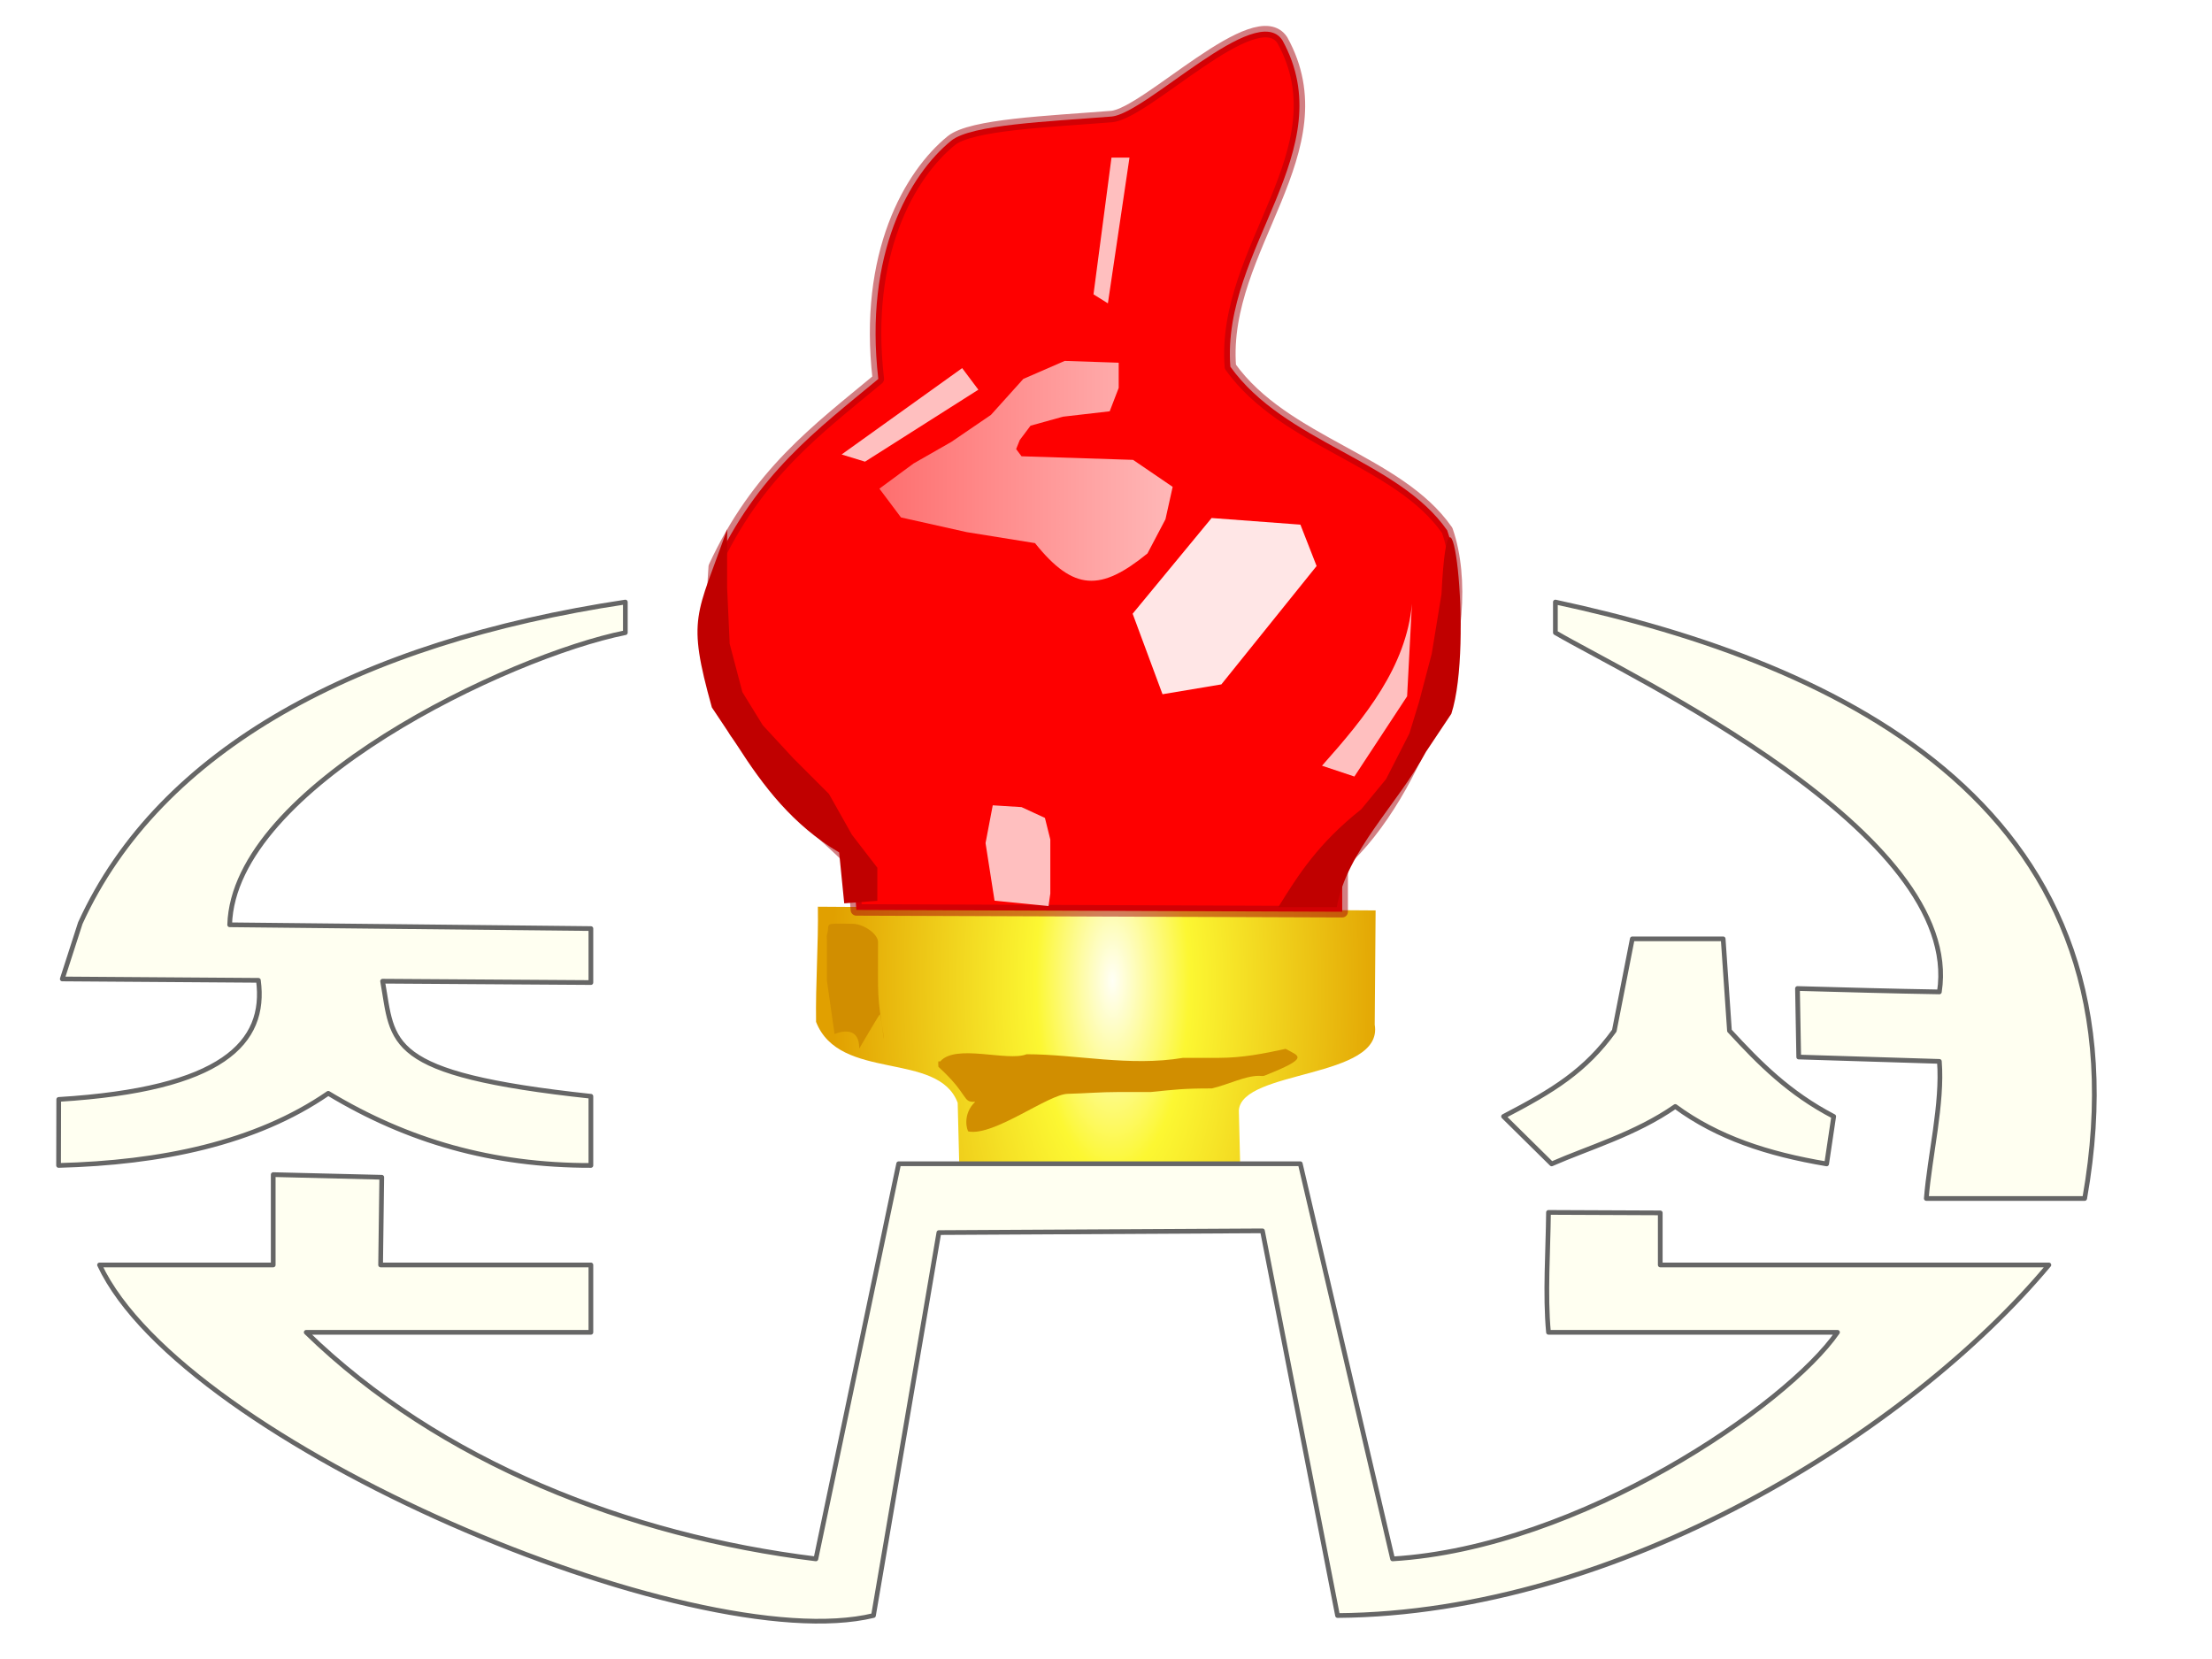 <svg height="300mm" viewBox="43.795 -10.265 1368.345 1083.65" width="400mm" xmlns="http://www.w3.org/2000/svg" xmlns:xlink="http://www.w3.org/1999/xlink"><filter id="a" color-interpolation-filters="sRGB" height="1.188" width="1.446" x="-.223" y="-.094"><feGaussianBlur stdDeviation="1.369"/></filter><filter id="b" color-interpolation-filters="sRGB" height="1.703" width="1.162" x="-.081" y="-.352"><feGaussianBlur stdDeviation="3.191"/></filter><filter id="c" color-interpolation-filters="sRGB" height="1.085" width="1.111" x="-.055" y="-.042"><feGaussianBlur stdDeviation="3.46"/></filter><filter id="d" color-interpolation-filters="sRGB" height="1.093" width="1.17" x="-.085" y="-.046"><feGaussianBlur stdDeviation="1.702"/></filter><radialGradient id="e" cx="744.908" cy="536.843" gradientTransform="matrix(1 -.004 .01 2.505 -5.613 -815.848)" gradientUnits="userSpaceOnUse" r="73.403" spreadMethod="pad"><stop offset="0" stop-color="#fffff6"/><stop offset=".274" stop-color="#fcf732"/><stop offset="1" stop-color="#e1a000"/></radialGradient><linearGradient id="f" gradientUnits="userSpaceOnUse" x1="624.549" x2="808.692" y1="392.193" y2="392.193"><stop offset="0" stop-color="#fff" stop-opacity=".238"/><stop offset="1" stop-color="#fff"/></linearGradient><path d="m667.375 506.532 146.312.974-.236 29.968c2.411 14.239-34.913 11.745-35.644 22.498l.521 21.168-73.675.525-.601-23.697c-5.152-13.691-31.008-5.464-37.15-21.225-.157-9.908.63-20.303.473-30.211z" fill="url(#e)" transform="matrix(2.49 0 0 2.49 -1122.002 -679.272)"/><g fill="#d18e00" fill-rule="evenodd"><path d="m790.088 543.818c-5.83 1.276-11.405 2.36-17.463 2.36h-9.44c-14.04 2.355-28.006-.944-41.061-.944-5.05 2.01-18.572-2.838-22.655 1.888-.14.07-.36-.111-.472 0-.067.066-.048 1.319 0 1.416 8.178 7.453 6.158 9.392 9.654 9.168-3.506 3.336-2.109 7.658-1.78 7.785 6.78 1.277 21.033-9.852 26.108-9.874 4.574-.114 8.534-.472 13.216-.472h8.495c6.339-.622 8.246-.943 16.047-.943 4.263-.999 8.642-3.27 12.272-3.304.31 0 1.15.088 1.416 0 12.326-4.876 9.088-5.116 5.663-7.08z" filter="url(#b)" transform="matrix(2.49 0 0 2.49 -1122.002 -679.272)"/><path d="m669.262 513.612c-.092.462 0 .943 0 1.415v10.856l1.594 14.3s5.185-3.1 5.146 3.884c0 0 4.252-9.34 4.322-9.2.577 3.43.89 8.206.782 5.924-1.394-11.273-1.18-10.036-1.18-24.965.199-2.412-3.064-5.178-5.28-5.178-6.6-.108-4.588-.282-5.384 2.964z" filter="url(#a)" transform="matrix(3.13 0 0 2.439 -1549.115 -652.319)"/></g><path d="m562.55 553.538c-26.06-26.432-17.658-11.45-76.982-85.648-15.873-30.319-16.244-68.389-13.51-108.011 28.162-60.828 66.854-89.147 107.178-122.607-9.464-81.798 20.536-133.614 47.658-155.665 12.995-10.566 63.522-12.457 104.642-15.748 22.705-1.817 94.504-76.124 111.653-49.839 39.688 72.045-39.92 135.57-33.996 213.233 35.599 49.697 109.59 60.915 141.66 106.948 22.137 63.995-19.398 173.034-68.599 217.337v31.735l-317.352-1.175z" style="fill:#fe0000;stroke:#a60108;stroke-width:7.471;stroke-linecap:round;stroke-linejoin:round;stroke-opacity:.502"/><g fill-rule="evenodd"><g filter="url(#c)" transform="matrix(2.49 0 0 2.49 -1122.002 -679.272)"><path d="m799.621 469.55c11.415-12.828 22.08-25.939 23.599-42.478l-1.27 24.263-13.833 21.047z" fill="#fff" opacity=".75"/><path d="m773.224 448.21 24.981-31.05-4.248-10.855-23.295-1.736-20.715 25.102 7.836 21.123z" fill="#fff" opacity=".9"/><path d="m720.801 388.37 29.263.944 10.383 7.08-1.888 8.495-4.72 8.968c-12.209 9.947-19.33 10.008-29.505-2.704l-17.888-2.879-17.267-3.857-5.664-7.551 8.968-6.608 9.911-5.664 10.383-7.08 8.496-9.439 10.856-4.72 14.159.472v6.608l-2.36 6.136-12.271 1.416-8.496 2.36-2.832 3.775-.944 2.36z" fill="url(#f)" opacity=".9"/><path d="m713.721 504.948-2.36-15.103 1.888-9.911 7.552.471 6.136 2.832 1.416 5.664v14.159l-.472 3.304zm-33.981-115.162 29.734-18.879-4.248-5.664-31.623 22.655zm63.716-41.534 5.664-38.23h-4.72l-4.72 35.87z" fill="#fff" opacity=".75"/></g><g fill="#c00000"><path d="m677.487 505.65-1.334-13.35c-12.139-7.184-19.84-17.328-26.7-28.033l-6.674-10.013c-6.65-23.813-3.994-23.957 4-46.723l.002 15.352.667 14.687 3.338 12.682 5.342 8.675 8.01 8.677 9.345 9.345 6.007 10.68 6.675 8.676v8.678z" filter="url(#d)" transform="matrix(2.491 0 0 2.49 -1130.638 -679.267)"/><path d="m680.82 504.983c-2.634-14.802-16.185-27.246-23.368-40.716l-6.675-10.013c-5.97-18.341.57-72.197 2.586-31.37l2.555 15.63 3.338 12.682 2.511 8.203 6.122 11.98 6.514 7.93c11.34 8.976 16.505 17.21 21.76 25.674z" filter="url(#d)" transform="matrix(-2.491 0 0 2.49 2574.624 -675.111)"/></g></g><path d="m1071.738 602.992h59.357l4.114 60c19.722 21.435 38.973 40.827 68.088 56l-4.618 31c-38.902-6.543-71.366-17.32-98.85-37.512-26.11 18.144-56.134 26.704-80.775 37.512l-31.403-31c32.676-17.005 53.44-29.807 72.333-56zm-479.194 146.885-54.082 258.115c-121.854-14.982-245.518-62.93-332.912-148h185.95v-44h-137.355l.75-57.273-70.895-1.727v59h-113.44c54.665 116.81 388.421 257.393 505.525 229l42.72-250.139 211.357-1.138 49.048 251.277c183.525-1.312 373.116-119.43 464.626-229h-253.836v-34.01l-73-.311c-.233 24.684-2.325 53.792 0 78.321h188.774c-32.82 47.6-168.19 140.595-290.616 148l-60.291-258.116zm679.776-66.85-91.871-2.846-.81-44.755c30.892.836 61.782 1.72 92.681 2.217 16.142-104.295-202.814-206.523-250.82-234.65v-20c187.646 40.276 390.64 135.466 345.736 389.583h-103.45c2.183-27.704 10.723-61.845 8.534-89.549zm-1214.348-90.284c51.882-113.92 181.984-183.537 356.028-209.75v20c-75.87 15.17-255.885 100.642-258.445 190.81l235.945 2.467v35.262l-136.059-.888c7.336 40.608.17 60.563 136.059 75.174v45.175c-64.376.082-119.711-15.859-171.55-47.12-47.667 32.825-109.818 45.412-176.155 47.12l.097-43.127c106.988-6.523 135.874-36.911 130.427-77.79l-128.102-.895z" fill="#fffff1" stroke="#666" stroke-linecap="round" stroke-linejoin="round" stroke-width="3.081"/></svg>